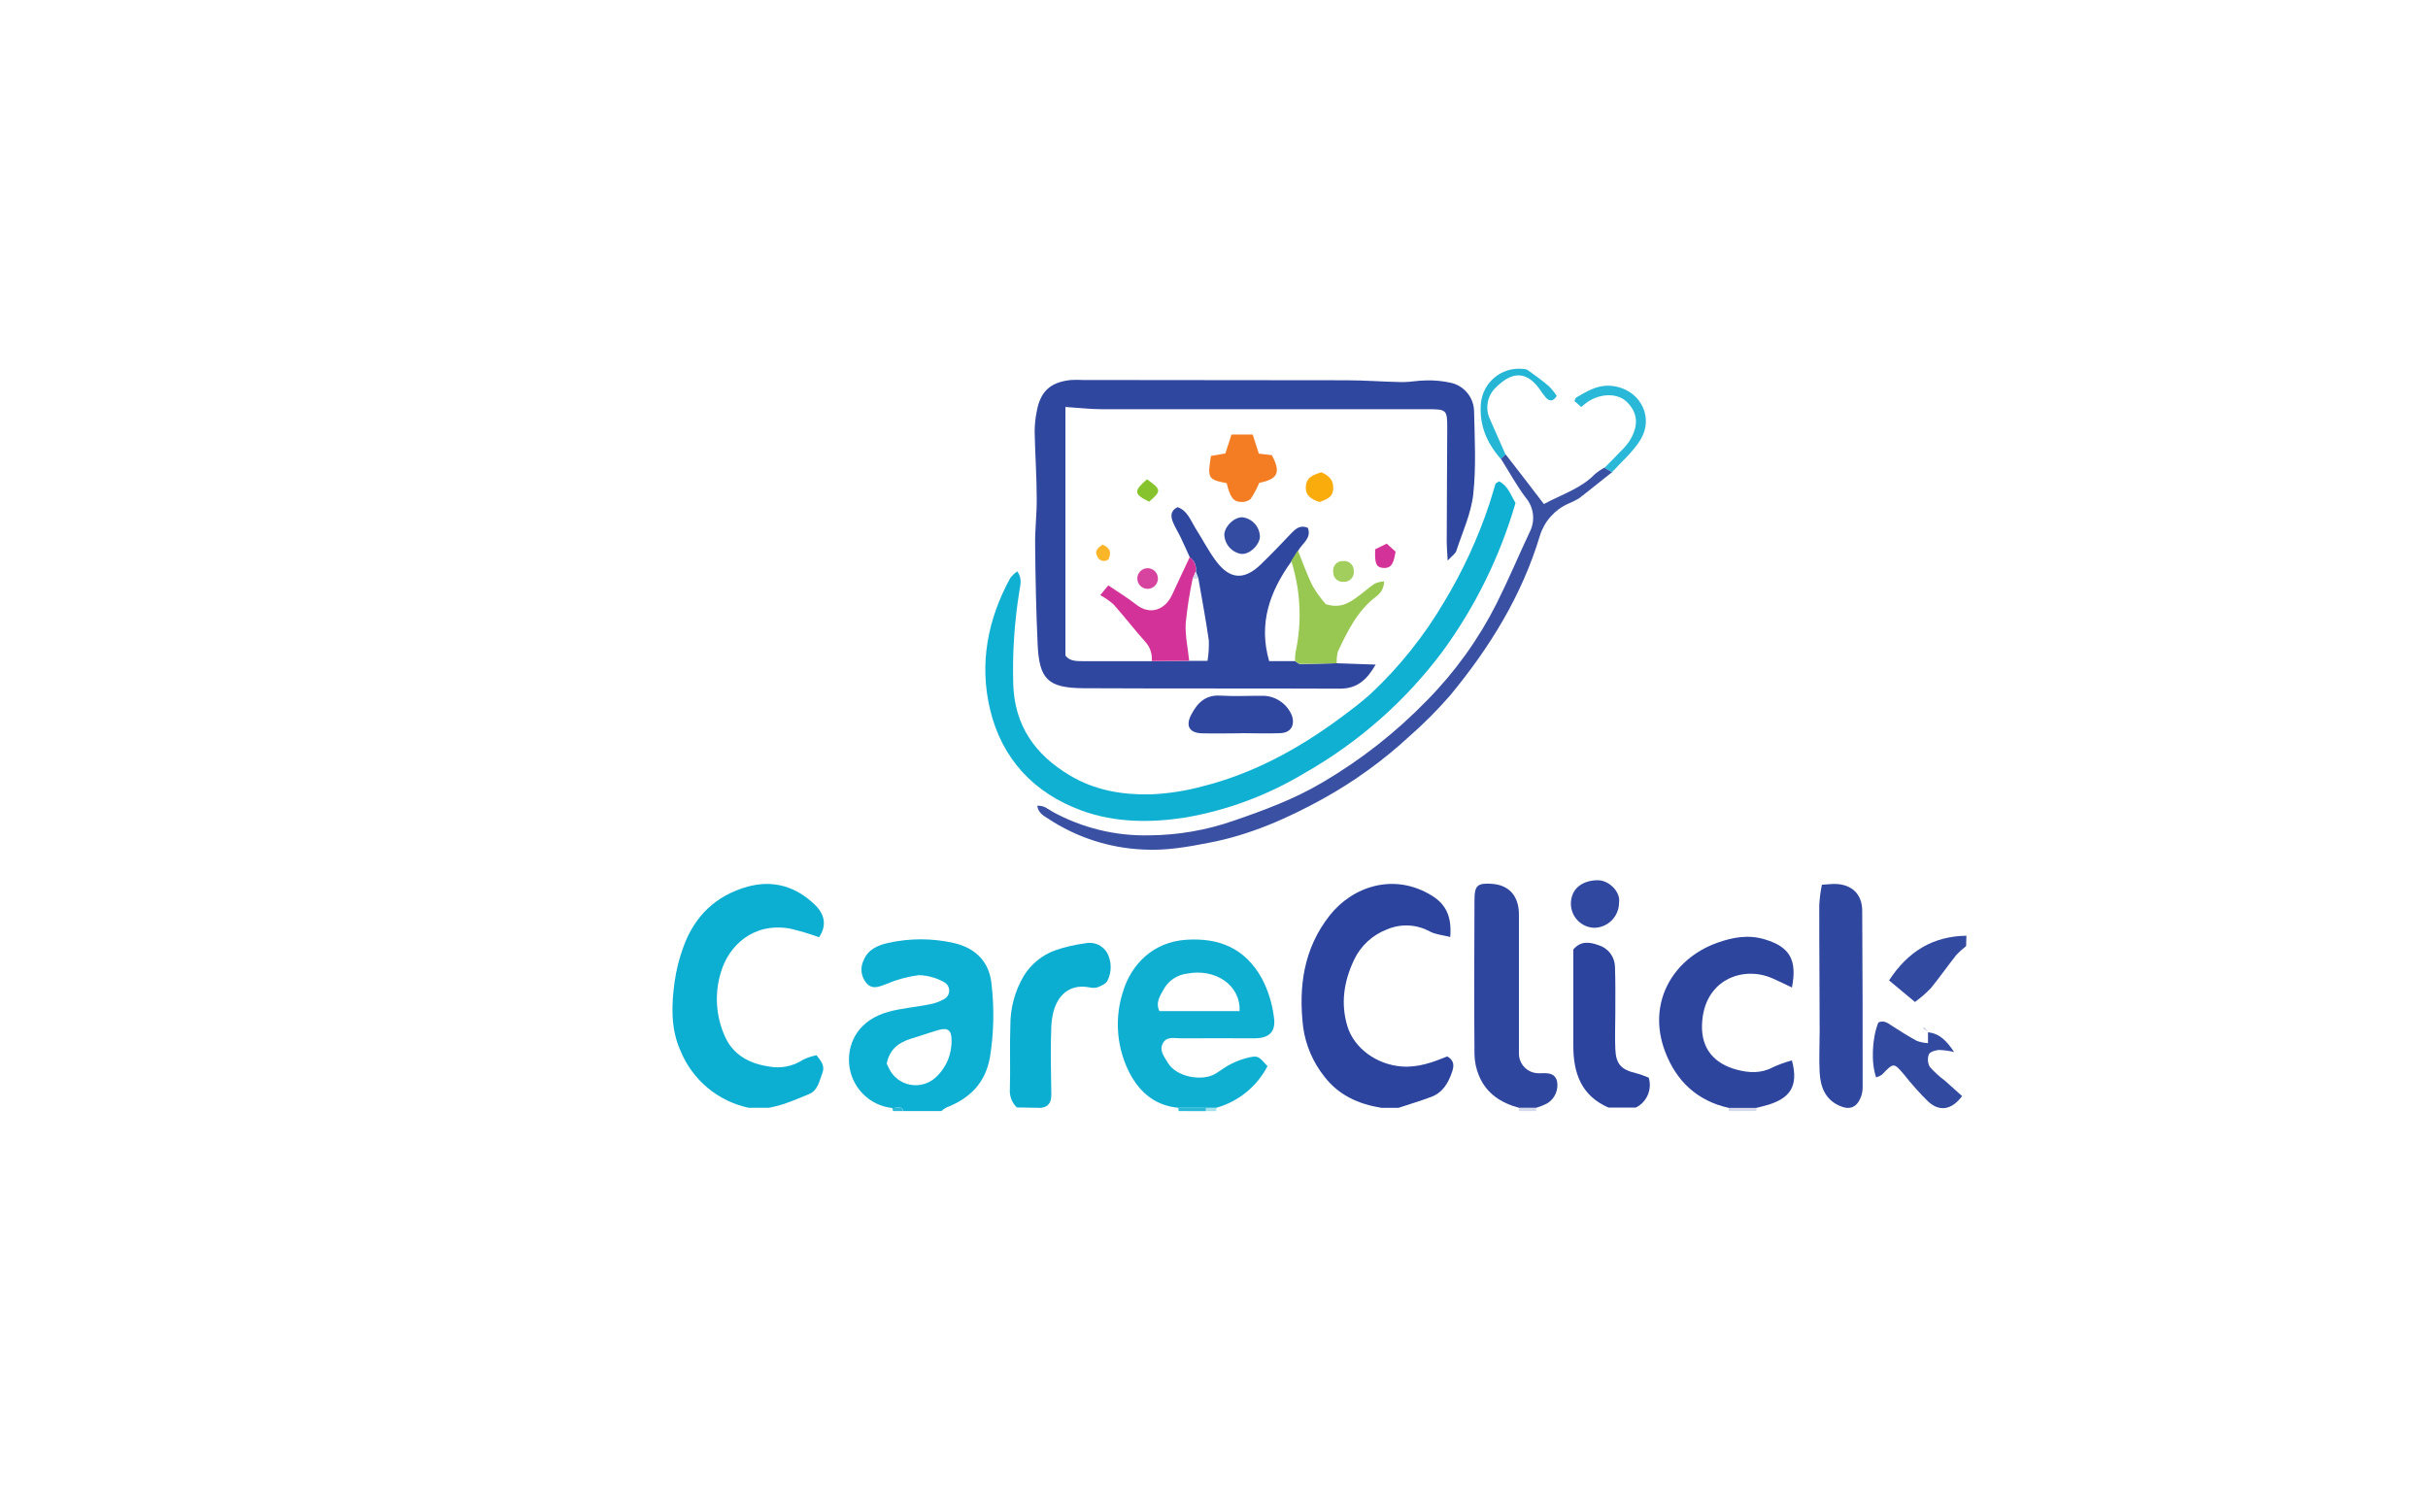 <svg width="501" height="312" viewBox="0 0 501 312" fill="none" xmlns="http://www.w3.org/2000/svg">
<path d="M184.102 228.655C181.759 228.403 179.581 227.331 177.951 225.628C176.322 223.925 175.346 221.7 175.195 219.346C174.928 214.817 177.431 210.43 183.282 208.816C185.954 208.059 188.804 207.862 191.556 207.31C192.701 207.128 193.805 206.745 194.816 206.177C195.133 206.009 195.398 205.757 195.582 205.449C195.767 205.141 195.865 204.789 195.865 204.43C195.865 204.071 195.767 203.718 195.582 203.41C195.398 203.103 195.133 202.851 194.816 202.682C193.207 201.775 191.399 201.279 189.552 201.238C187.241 201.545 184.982 202.166 182.837 203.083C181.341 203.618 179.978 204.332 178.695 202.771C178.179 202.124 177.86 201.342 177.776 200.518C177.692 199.694 177.848 198.864 178.223 198.126C179.114 195.924 181.127 195.068 183.193 194.604C187.679 193.588 192.334 193.588 196.82 194.604C201.273 195.63 204.159 198.456 204.595 203.092C205.184 208.136 205.07 213.237 204.257 218.25C203.277 223.599 200.062 226.675 195.27 228.557C194.9 228.756 194.555 229.002 194.246 229.288H186.435C185.919 228.013 184.903 228.744 184.102 228.655ZM182.971 219.498C183.14 219.846 183.273 220.167 183.434 220.488C183.847 221.347 184.455 222.098 185.209 222.68C185.964 223.263 186.844 223.66 187.78 223.841C188.715 224.023 189.68 223.982 190.597 223.723C191.514 223.464 192.358 222.995 193.061 222.351C194.145 221.365 195 220.153 195.566 218.8C196.133 217.448 196.396 215.988 196.339 214.523C196.339 212.588 195.52 212.017 193.667 212.552C191.815 213.087 189.9 213.783 188.012 214.335C185.527 215.12 183.558 216.44 182.971 219.498Z" fill="#0DAFD2"/>
<path d="M405.692 195.246C404.982 195.784 404.317 196.381 403.706 197.029C401.88 199.321 400.206 201.737 398.362 203.984C397.368 205.003 396.289 205.937 395.138 206.774L389.794 202.316C393.74 196.271 398.897 193.213 405.754 193.097L405.692 195.246Z" fill="#324AA0"/>
<path d="M243.169 229.288C243.223 229.063 243.195 228.825 243.089 228.619H248.895C248.842 228.841 248.824 229.069 248.842 229.297L243.169 229.288Z" fill="#29B8D7"/>
<path d="M356.716 229.288C356.716 229.056 356.716 228.824 356.716 228.602H362.407C362.407 228.816 362.407 229.038 362.407 229.261L356.716 229.288Z" fill="#D4D9EB"/>
<path d="M313.431 229.288C313.431 229.056 313.431 228.833 313.431 228.602H316.994C316.994 228.833 316.994 229.056 316.994 229.288H313.431Z" fill="#D4D9EB"/>
<path d="M184.102 228.655C184.903 228.744 185.883 228.013 186.39 229.288H184.262C184.248 229.069 184.193 228.854 184.102 228.655Z" fill="#29B8D7"/>
<path d="M248.842 229.288C248.824 229.061 248.842 228.832 248.895 228.61H250.988C250.988 228.842 250.988 229.065 250.988 229.297L248.842 229.288Z" fill="#A5E0ED"/>
<path d="M275.837 136.872L283.853 137.149C282.072 140.26 280.041 142.124 276.496 142.115C258.871 142.044 241.254 142.115 223.637 142.026C216.147 141.972 214.437 140.135 214.107 132.913C213.795 126.084 213.662 119.254 213.591 112.406C213.546 109.232 213.956 106.058 213.92 102.884C213.92 98.292 213.582 93.709 213.493 89.118C213.497 87.71 213.64 86.306 213.92 84.927C214.668 80.754 216.744 78.855 220.983 78.418C221.808 78.374 222.634 78.374 223.459 78.418C241.557 78.418 259.651 78.436 277.743 78.472C281.626 78.472 285.51 78.793 289.393 78.855C291.032 78.855 292.67 78.499 294.3 78.507C295.936 78.458 297.572 78.608 299.172 78.953C300.575 79.217 301.841 79.963 302.753 81.061C303.665 82.16 304.166 83.543 304.168 84.972C304.293 90.633 304.605 96.357 303.999 101.957C303.563 105.951 301.773 109.803 300.499 113.69C300.321 114.243 299.662 114.644 298.718 115.688C298.62 113.904 298.522 112.932 298.522 111.934C298.522 104.016 298.611 96.099 298.629 88.19C298.629 84.624 298.433 84.445 294.79 84.445C272.316 84.445 249.846 84.445 227.378 84.445C224.937 84.445 222.506 84.151 219.843 83.982V135.276C220.636 136.409 222.034 136.444 223.477 136.444C228.206 136.444 232.935 136.444 237.665 136.444L245.386 136.382H249.163C249.392 134.982 249.481 133.564 249.43 132.147C248.824 127.903 248.023 123.676 247.292 119.45L246.749 117.961C246.843 117.404 246.776 116.831 246.557 116.31C246.338 115.789 245.975 115.341 245.511 115.019C244.888 113.655 244.291 112.273 243.632 110.917C243.124 109.856 242.483 108.858 242.038 107.77C241.592 106.682 241.396 105.461 242.973 104.658C244.994 105.345 245.645 107.333 246.669 108.992C248.121 111.256 249.341 113.699 250.971 115.848C253.812 119.611 256.76 119.762 260.162 116.472C262.371 114.332 264.499 112.112 266.61 109.883C267.501 108.992 268.392 108.314 269.861 108.92C270.698 111.078 268.677 112.148 267.848 113.673L266.486 115.839C262.032 122.009 259.619 128.634 261.881 136.435H267.225C267.59 136.649 267.946 137.042 268.311 137.042C270.841 137.006 273.326 136.926 275.837 136.872Z" fill="#2F479E"/>
<path d="M209.903 117.908C210.963 119.343 210.545 120.69 210.358 121.884C209.317 128.266 208.887 134.733 209.075 141.197C209.351 149.711 213.528 155.712 220.742 160.01C225.872 163.086 231.501 164.04 237.273 163.933C240.903 163.793 244.506 163.246 248.014 162.301C258.505 159.68 267.848 154.597 276.514 148.196C278.687 146.591 280.86 144.959 282.864 143.149C288.789 137.583 293.888 131.197 298.005 124.185C301.87 117.788 305.007 110.978 307.357 103.883C307.802 102.563 308.141 101.208 308.577 99.879C308.63 99.71 308.933 99.611 309.334 99.335C311.16 100.227 311.73 102.189 312.718 103.793C309.504 114.862 304.373 125.28 297.56 134.572C289.914 144.755 280.254 153.254 269.184 159.537C261.644 164.082 253.327 167.186 244.656 168.694C237.486 169.826 230.032 169.799 223.129 167.249C213.395 163.683 206.742 156.63 204.301 146.448C202.03 136.97 203.785 127.831 208.461 119.281C208.87 118.754 209.357 118.291 209.903 117.908Z" fill="#10B0D2"/>
<path d="M250.988 228.601H243.089C237.95 228.12 234.681 224.928 232.686 220.621C230.354 215.584 230.016 209.849 231.742 204.572C233.407 199.098 237.843 194.399 244.745 193.936C251.505 193.481 256.911 195.656 260.367 201.898C261.673 204.385 262.518 207.088 262.861 209.877C263.315 212.847 261.97 214.246 258.906 214.273C253.821 214.273 248.735 214.22 243.65 214.273C242.296 214.273 240.648 213.774 239.882 215.432C239.188 216.939 240.292 218.107 240.978 219.32C242.759 222.315 248.103 223.189 250.775 221.593C251.879 220.925 252.903 220.095 254.061 219.543C255.302 218.914 256.619 218.449 257.98 218.161C259.619 217.848 259.761 218.062 261.543 220.015C260.463 222.093 258.97 223.927 257.155 225.404C255.339 226.881 253.241 227.969 250.988 228.601ZM255.771 208.656C256.047 203.369 250.81 199.74 244.87 200.935C243.932 201.052 243.033 201.378 242.238 201.889C241.443 202.4 240.772 203.082 240.274 203.886C239.437 205.393 238.35 206.837 239.241 208.656H255.771Z" fill="#0FAFD2"/>
<path d="M158.71 228.601H154.452C151.334 227.934 148.426 226.514 145.98 224.466C143.534 222.419 141.624 219.804 140.416 216.85C138.359 212.258 138.555 207.434 139.196 202.646C139.539 200.213 140.136 197.822 140.977 195.513C143.257 189.112 147.657 184.814 154.265 182.968C159.609 181.515 164.294 182.968 168.186 186.749C170.404 188.898 170.475 191.278 169.005 193.409C167.043 192.693 165.038 192.097 163.003 191.626C155.405 190.289 150.338 195.192 148.752 200.64C147.39 205.056 147.708 209.819 149.643 214.014C151.326 217.723 154.693 219.489 158.549 220.068C161.01 220.566 163.567 220.079 165.674 218.713C166.562 218.265 167.51 217.946 168.489 217.768C169.513 219.061 170.27 220.024 169.664 221.513C169.059 223.002 168.818 225.008 166.921 225.793C165.202 226.515 163.475 227.219 161.711 227.834C160.725 228.142 159.723 228.398 158.71 228.601Z" fill="#0CAFD2"/>
<path d="M288.591 228.61H285.029C280.344 227.852 276.247 226.042 273.272 222.164C270.914 219.208 269.4 215.668 268.89 211.919C267.919 203.645 268.988 195.719 274.394 188.889C279.079 182.951 287.665 179.973 295.52 184.868C298.557 186.749 299.573 189.468 299.243 193.356C297.667 192.955 296.242 192.857 295.084 192.25C293.742 191.505 292.249 191.075 290.716 190.993C289.184 190.911 287.653 191.179 286.24 191.778C283.222 192.912 280.765 195.18 279.391 198.099C277.325 202.477 276.585 207.015 278.028 211.785C279.409 216.342 284.102 219.712 289.259 220.086C292.661 220.336 295.716 219.195 298.629 218.009C300.134 218.847 300.027 219.997 299.635 221.174C298.86 223.483 297.685 225.507 295.244 226.39C293.053 227.201 290.818 227.879 288.591 228.61Z" fill="#2C449D"/>
<path d="M362.407 228.628H356.716C350.179 227.175 345.868 223.073 343.57 216.975C339.812 207.033 345.093 197.903 354.258 194.586C357.5 193.418 360.768 192.803 364.251 193.882C369.247 195.407 370.877 198.028 369.755 203.788C368.348 203.119 367.021 202.45 365.658 201.862C359.611 199.241 351.479 202.165 351.194 211.518C351.043 216.565 353.866 219.543 358.364 220.746C360.875 221.415 363.396 221.558 365.854 220.229C367.111 219.658 368.413 219.19 369.746 218.829C371.278 224.455 368.989 226.631 365.079 227.924C364.242 228.191 363.316 228.387 362.407 228.628Z" fill="#2D459D"/>
<path d="M332.642 97.436C330.362 99.22 328.1 101.101 325.784 102.866C325.077 103.285 324.339 103.649 323.575 103.954C322.19 104.577 320.953 105.489 319.947 106.628C318.941 107.767 318.189 109.108 317.742 110.561C314.037 122.901 307.357 133.68 299.243 143.488C296.605 146.523 293.763 149.374 290.738 152.021C285.364 156.975 279.421 161.27 273.032 164.815C265.613 168.908 257.891 172.314 249.492 173.91C244.977 174.801 240.452 175.586 235.839 175.31C228.876 174.994 222.127 172.801 216.307 168.961C215.354 168.328 214.259 167.829 214.027 166.287C215.39 166.153 216.236 166.973 217.207 167.526C223.321 170.873 230.208 172.549 237.175 172.385C243.061 172.338 248.9 171.329 254.462 169.398C260.777 167.232 267.002 164.94 272.854 161.481C280.78 156.834 288.042 151.135 294.443 144.54C300.24 138.662 305.087 131.914 308.809 124.541C311.222 119.727 313.324 114.734 315.604 109.874C316.212 108.731 316.46 107.429 316.315 106.142C316.17 104.855 315.64 103.641 314.794 102.661C312.897 100.138 311.374 97.312 309.681 94.637L310.661 93.745C311.792 95.207 312.941 96.661 314.063 98.132C315.542 100.049 317.011 101.984 318.57 104.016C322.382 101.966 326.221 100.816 329.071 97.864C329.688 97.339 330.36 96.882 331.075 96.5L332.642 97.436Z" fill="#3A51A3"/>
<path d="M316.985 228.601H313.422C309.726 227.612 306.725 225.677 305.202 222.048C304.601 220.637 304.278 219.123 304.249 217.59C304.168 206.971 304.195 196.343 304.249 185.715C304.249 182.728 304.863 182.202 307.811 182.389C311.374 182.621 313.413 184.886 313.422 188.737C313.422 197.234 313.422 205.731 313.422 214.237C313.422 215.298 313.422 216.359 313.422 217.42C313.422 218.49 313.844 219.517 314.596 220.277C315.349 221.036 316.37 221.468 317.439 221.477H317.786C319.185 221.477 320.743 221.254 321.278 223.091C321.45 223.963 321.354 224.867 321.003 225.684C320.651 226.501 320.061 227.191 319.309 227.665C318.568 228.054 317.789 228.368 316.985 228.601Z" fill="#2E469E"/>
<path d="M375.936 182.576C377.299 182.496 378.002 182.398 378.706 182.416C382.072 182.496 384.228 184.493 384.254 187.899C384.344 200.034 384.335 212.178 384.344 224.312C384.35 225.008 384.232 225.7 383.996 226.354C383.15 228.557 381.654 229.145 379.543 228.182C376.577 226.854 375.633 224.241 375.473 221.308C375.321 218.526 375.473 215.726 375.473 212.927C375.473 204.207 375.375 195.487 375.393 186.776C375.47 185.364 375.652 183.961 375.936 182.576Z" fill="#2F479E"/>
<path d="M214.784 228.619L209.823 228.539C209.317 228.058 208.925 227.469 208.675 226.817C208.426 226.164 208.325 225.464 208.38 224.767C208.505 220.407 208.327 216.038 208.478 211.679C208.453 208.036 209.423 204.457 211.284 201.327C212.786 198.928 215.042 197.096 217.696 196.12C219.683 195.439 221.733 194.958 223.815 194.684C224.687 194.47 225.604 194.54 226.434 194.883C227.263 195.226 227.962 195.825 228.429 196.592C228.906 197.472 229.165 198.454 229.183 199.455C229.202 200.456 228.98 201.446 228.535 202.343C228.259 202.967 227.324 203.395 226.603 203.699C226.027 203.89 225.409 203.912 224.822 203.761C220.244 202.869 217.207 205.937 216.93 211.786C216.726 216.377 216.868 220.987 216.93 225.588C216.975 227.219 216.601 228.396 214.784 228.619Z" fill="#0BAED1"/>
<path d="M337.558 228.557H331.885C326.229 226.087 324.617 221.361 324.644 215.691C324.644 209.093 324.644 202.495 324.644 195.941C326.212 194.078 328.046 194.408 329.854 195.05C330.817 195.34 331.662 195.927 332.27 196.728C332.878 197.529 333.217 198.502 333.239 199.508C333.355 202.691 333.31 205.874 333.31 209.057C333.31 211.536 333.194 214.014 333.31 216.484C333.444 219.623 334.521 220.746 337.665 221.495C338.556 221.709 339.375 222.075 340.204 222.387C340.561 223.562 340.491 224.826 340.007 225.955C339.523 227.085 338.656 228.006 337.558 228.557Z" fill="#2C449D"/>
<path d="M275.837 136.873C273.326 136.926 270.814 137.006 268.302 136.998C267.937 136.998 267.581 136.605 267.216 136.391C267.212 135.795 267.251 135.199 267.332 134.608C268.688 128.355 268.381 121.856 266.441 115.759L267.804 113.593C268.81 116.063 269.683 118.604 270.885 120.975C271.659 122.289 272.554 123.528 273.557 124.675C276.541 125.612 278.322 124.453 280.05 123.204C281.279 122.313 282.419 121.287 283.675 120.423C284.295 120.172 284.95 120.015 285.616 119.959C285.606 120.562 285.458 121.154 285.183 121.69C284.908 122.227 284.514 122.693 284.031 123.053C280.139 125.942 278.091 130.186 276.069 134.43C275.859 135.226 275.781 136.051 275.837 136.873Z" fill="#98C752"/>
<path d="M397.872 213.034C400.25 213.292 401.684 214.817 403.216 217.099C402.18 216.849 401.12 216.706 400.054 216.672C399.315 216.743 398.229 217.073 398.015 217.563C397.852 217.984 397.785 218.436 397.817 218.886C397.849 219.336 397.981 219.773 398.202 220.167C399.133 221.218 400.172 222.168 401.301 223.002L404.864 226.185C402.753 229.038 400.25 229.484 397.881 227.335C396.124 225.608 394.479 223.771 392.956 221.834C390.747 219.248 390.783 219.239 388.325 221.772C387.963 222.027 387.559 222.217 387.131 222.333C386.045 219.346 386.285 214.166 387.586 211.001C388.734 210.475 389.554 211.135 390.453 211.732C392.119 212.82 393.811 213.863 395.557 214.817C396.29 215.071 397.054 215.224 397.828 215.272V213.016L397.872 213.034Z" fill="#324AA0"/>
<path d="M245.377 136.355L237.656 136.418C237.724 135.716 237.647 135.008 237.43 134.337C237.212 133.667 236.858 133.048 236.391 132.521C234.12 129.998 232.053 127.287 229.791 124.746C228.948 124 228.022 123.354 227.03 122.821L228.687 120.805C230.691 122.161 232.686 123.373 234.503 124.8C237.317 127.002 240.452 125.897 241.922 122.607C243.071 120.048 244.309 117.533 245.484 114.992C245.948 115.314 246.311 115.762 246.53 116.283C246.75 116.804 246.816 117.377 246.722 117.935L246.09 119.406C245.441 122.474 244.963 125.575 244.656 128.696C244.54 131.211 245.119 133.778 245.377 136.355Z" fill="#D33398"/>
<path d="M256.029 151.325C253.358 151.325 250.614 151.415 247.907 151.325C245.404 151.21 244.611 149.792 245.778 147.536C247.016 145.138 248.673 143.363 251.79 143.551C254.907 143.738 257.9 143.551 260.955 143.595C262.178 143.681 263.353 144.108 264.346 144.828C265.34 145.549 266.112 146.533 266.575 147.67C267.251 149.712 266.334 151.236 264.143 151.299C261.471 151.415 258.728 151.299 256.029 151.299V151.325Z" fill="#2F479E"/>
<path d="M253.117 99.709C249.261 98.96 249.136 98.746 249.866 94.092L252.841 93.575C253.26 92.291 253.678 90.998 254.115 89.67H258.488L259.752 93.62L262.424 93.923C264.366 97.489 263.68 98.898 259.841 99.638C259.353 100.803 258.756 101.92 258.06 102.973C257.515 103.419 256.82 103.636 256.119 103.58C254.515 103.58 253.83 102.652 253.117 99.709Z" fill="#F47D23"/>
<path d="M334.076 186.285C334.072 187.647 333.533 188.953 332.577 189.921C331.621 190.89 330.324 191.444 328.964 191.466C327.661 191.426 326.426 190.876 325.525 189.933C324.624 188.991 324.128 187.732 324.145 186.428C324.199 183.486 326.31 181.765 329.489 181.649C331.956 181.533 334.45 184.047 334.076 186.285Z" fill="#30489F"/>
<path d="M332.642 97.436L331.075 96.544C332.143 95.457 333.221 94.387 334.272 93.281C334.955 92.637 335.575 91.93 336.124 91.168C338.209 87.949 338.022 85.221 335.644 82.894C333.782 81.111 330.3 81.111 327.548 82.965C327.165 83.224 326.817 83.554 326.283 83.991L324.867 82.751C325.063 82.386 325.116 82.091 325.285 82.002C327.414 80.799 329.454 79.479 332.108 79.604C338.075 79.889 341.593 85.845 338.413 90.883C336.89 93.326 334.593 95.269 332.642 97.436Z" fill="#29B8D7"/>
<path d="M310.661 93.808L309.681 94.699C306.769 91.4 305.157 87.647 305.585 83.108C305.812 81.058 306.832 79.178 308.427 77.871C310.022 76.564 312.064 75.935 314.117 76.118C314.468 76.107 314.817 76.171 315.141 76.305C316.664 77.393 318.196 78.49 319.594 79.693C320.202 80.305 320.745 80.977 321.215 81.699C320.485 82.912 319.719 82.796 319.051 82.127C318.518 81.51 318.029 80.854 317.59 80.166C314.5 76.002 311.436 77.224 308.684 79.934C307.854 80.715 307.278 81.728 307.03 82.841C306.783 83.954 306.875 85.115 307.295 86.175C308.399 88.734 309.557 91.257 310.661 93.808Z" fill="#25B6D6"/>
<path d="M256.145 114.315C255.167 114.158 254.277 113.659 253.632 112.906C252.988 112.153 252.632 111.196 252.627 110.204C252.832 108.421 254.783 106.638 256.457 106.754C257.439 106.902 258.335 107.398 258.981 108.153C259.627 108.908 259.98 109.87 259.975 110.864C259.761 112.656 257.802 114.422 256.145 114.315Z" fill="#344CA1"/>
<path d="M272.292 103.607C270.511 103.009 269.291 102.243 269.46 100.308C269.629 98.373 271.117 97.981 272.64 97.455C274.127 98.097 275.178 98.962 275.107 100.825C275.036 102.688 273.682 103.045 272.292 103.607Z" fill="#FAAC0D"/>
<path d="M283.764 113.343L286.142 112.184L287.968 113.842C287.585 115.911 287.317 117.364 285.358 117.194C283.96 117.07 283.63 116.24 283.764 113.343Z" fill="#D33398"/>
<path d="M238.929 119.415C238.925 119.695 238.866 119.971 238.755 120.228C238.645 120.485 238.484 120.718 238.284 120.912C238.083 121.107 237.846 121.261 237.587 121.364C237.327 121.468 237.049 121.519 236.77 121.515C236.49 121.51 236.214 121.451 235.957 121.34C235.701 121.23 235.468 121.069 235.274 120.868C235.079 120.668 234.925 120.43 234.822 120.17C234.719 119.91 234.668 119.632 234.672 119.352C234.676 119.073 234.735 118.796 234.846 118.539C234.957 118.282 235.117 118.05 235.318 117.855C235.518 117.66 235.755 117.506 236.015 117.403C236.275 117.3 236.552 117.249 236.832 117.253C237.111 117.257 237.387 117.316 237.644 117.427C237.901 117.538 238.133 117.698 238.328 117.899C238.523 118.1 238.676 118.337 238.779 118.597C238.882 118.857 238.933 119.135 238.929 119.415Z" fill="#D744A0"/>
<path d="M279.346 117.845C279.38 118.131 279.352 118.421 279.262 118.695C279.173 118.969 279.026 119.22 278.83 119.431C278.634 119.642 278.395 119.809 278.129 119.918C277.863 120.028 277.576 120.078 277.289 120.066C277.003 120.099 276.714 120.069 276.441 119.978C276.168 119.887 275.918 119.737 275.709 119.539C275.5 119.341 275.337 119.099 275.232 118.831C275.126 118.563 275.08 118.276 275.098 117.988C275.058 117.702 275.082 117.411 275.168 117.135C275.254 116.859 275.401 116.607 275.597 116.395C275.793 116.183 276.034 116.018 276.302 115.911C276.57 115.804 276.859 115.758 277.146 115.777C277.432 115.746 277.72 115.777 277.992 115.868C278.264 115.959 278.513 116.108 278.722 116.304C278.931 116.501 279.095 116.74 279.203 117.006C279.311 117.272 279.36 117.559 279.346 117.845Z" fill="#A2CE5D"/>
<path d="M236.676 98.907C239.66 101.03 239.677 101.333 237.094 103.535C233.942 101.948 233.861 101.342 236.676 98.907Z" fill="#87C32C"/>
<path d="M227.485 112.389C229.221 113.102 229.31 114.172 228.714 115.447C228.526 115.595 228.306 115.696 228.072 115.741C227.837 115.787 227.595 115.774 227.366 115.706C227.138 115.638 226.928 115.516 226.757 115.349C226.585 115.183 226.456 114.978 226.38 114.751C225.81 113.69 226.541 113.057 227.485 112.389Z" fill="#FBB529"/>
<path d="M397.133 212.312L397.872 212.989L397.186 212.267L397.133 212.312Z" fill="#324AA0"/>
<path d="M397.204 212.249L396.706 211.964L397.133 212.312L397.204 212.249Z" fill="#324AA0"/>
<path d="M247.283 119.415H246.108L246.74 117.943L247.283 119.415Z" fill="#D4D9EB"/>
</svg>
